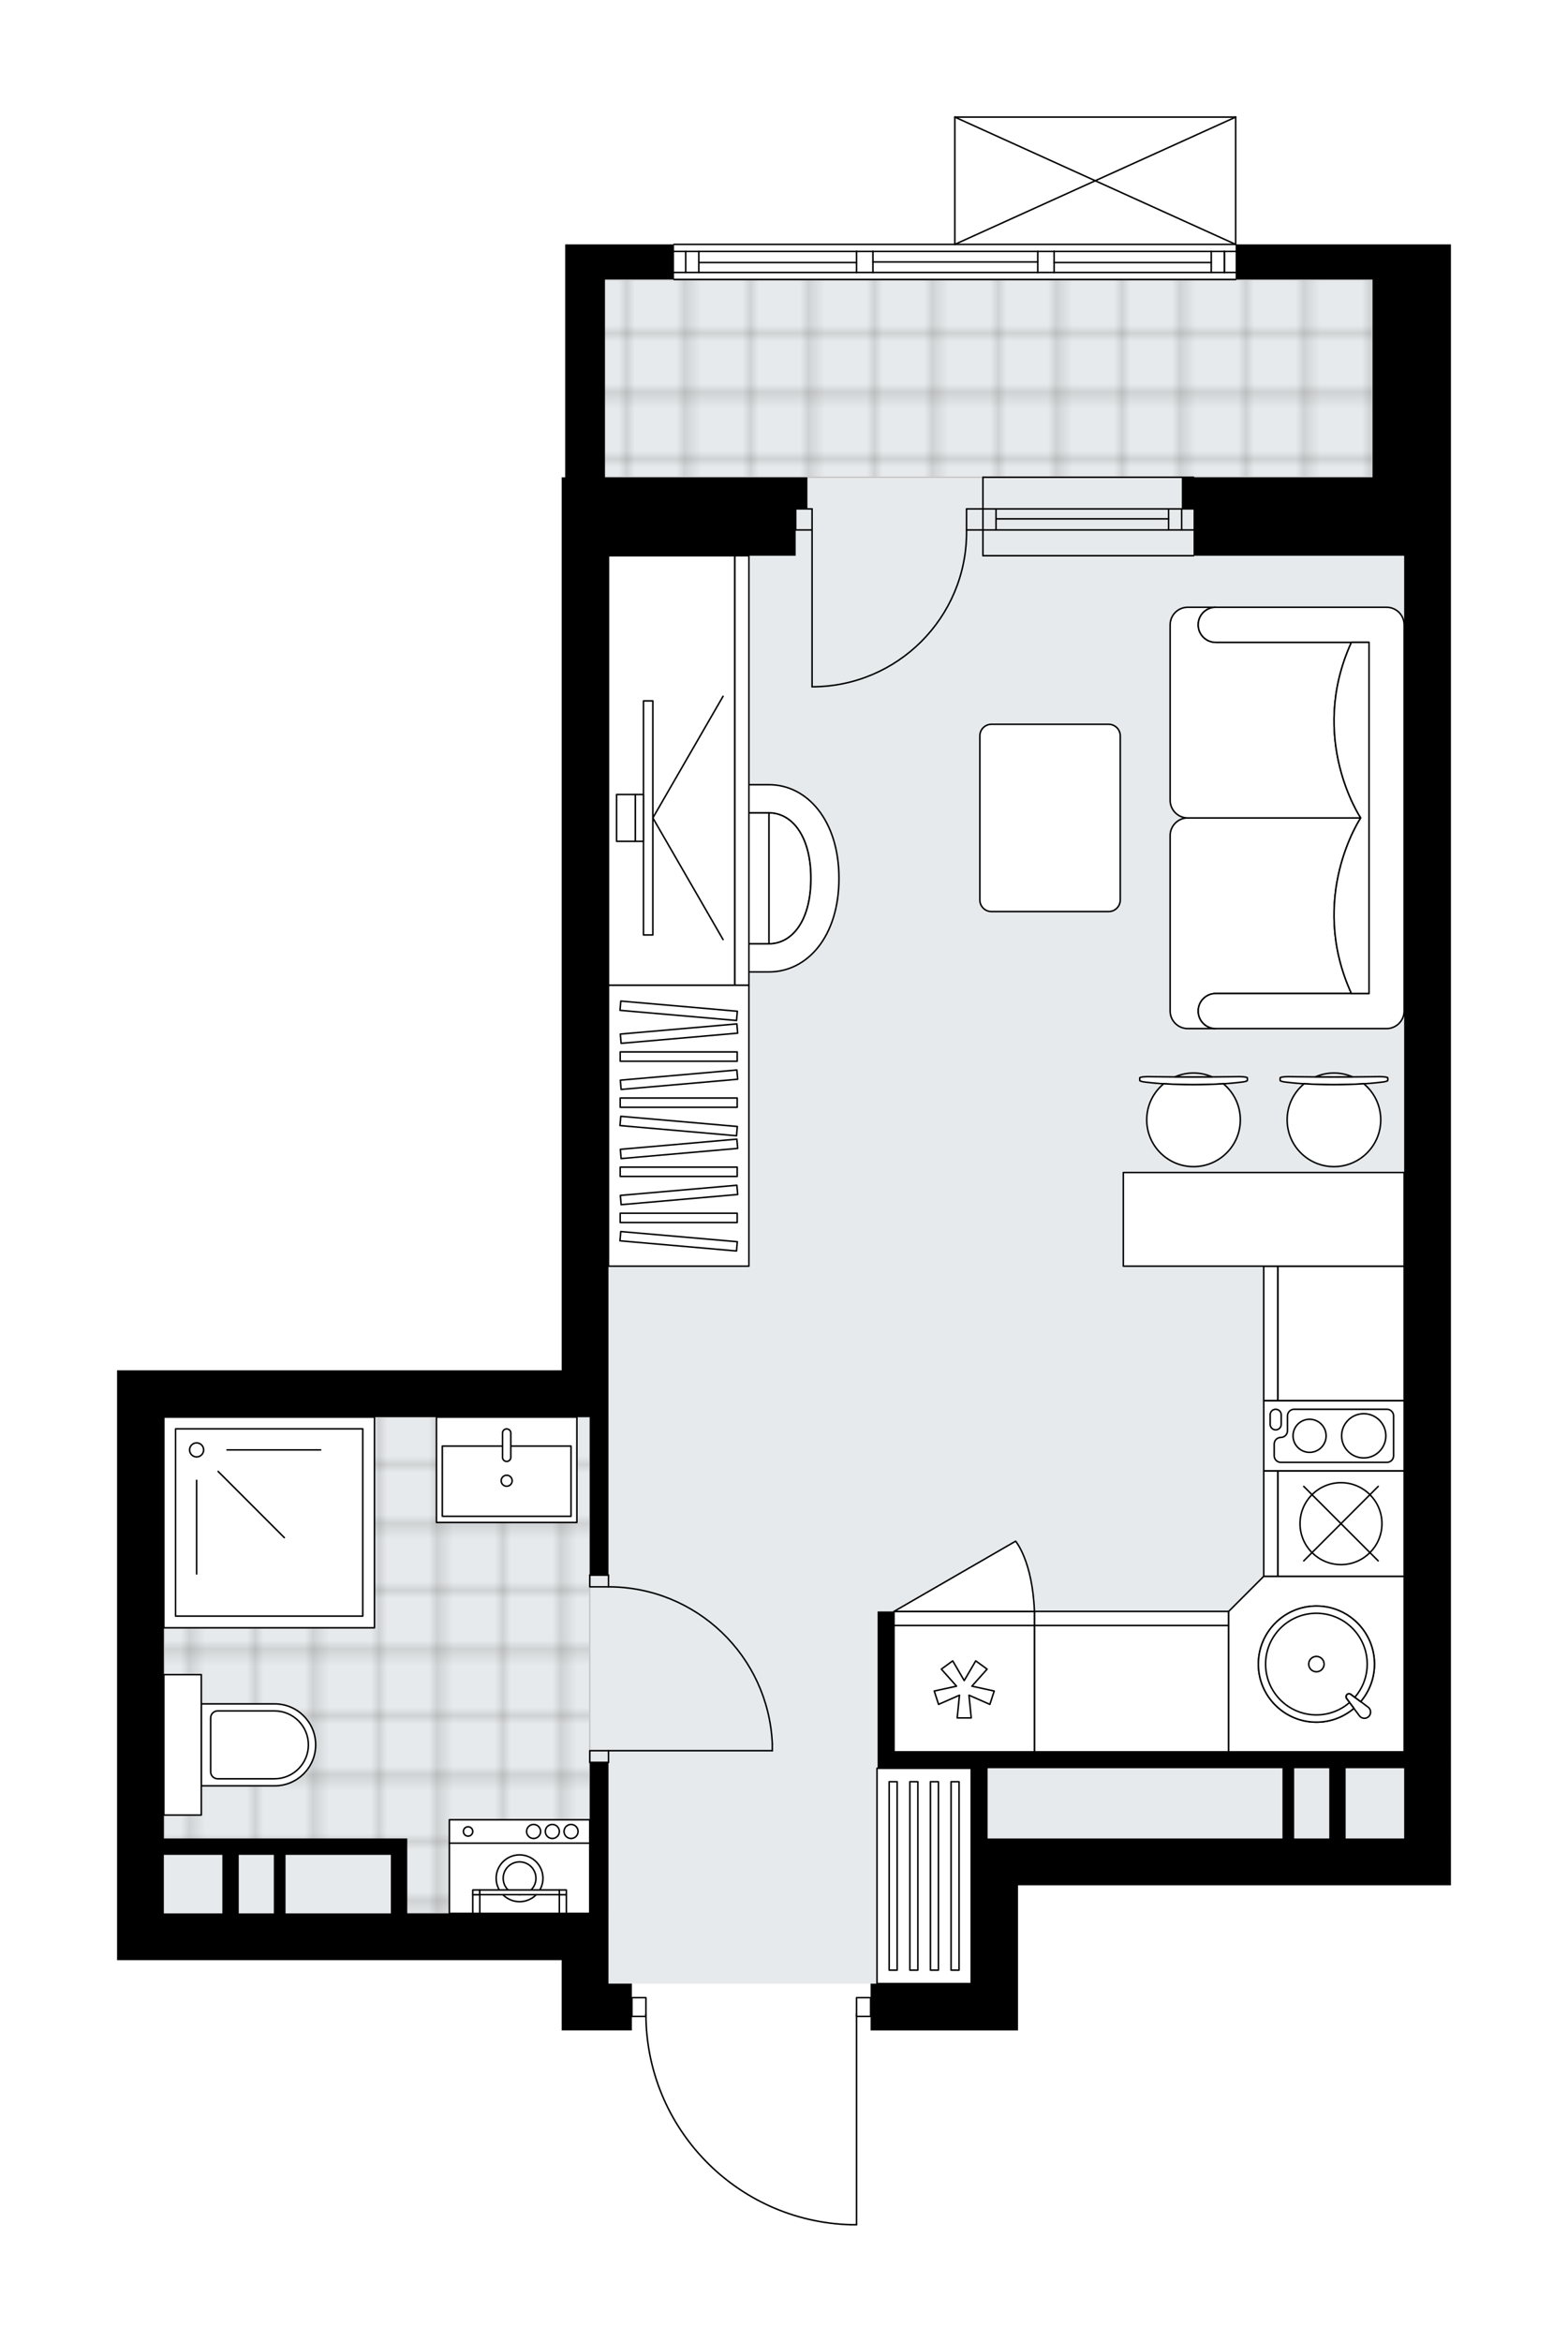 <svg xmlns="http://www.w3.org/2000/svg" xmlns:xlink="http://www.w3.org/1999/xlink" height="2000px" id="Layer_1" style="enable-background:new 0 0 1339.53 2000;" version="1.1" viewBox="0 0 1339.53 2000" width="1339.53px" x="0px" y="0px" xml:space="preserve">
<style type="text/css">
	.st0{fill:none;}
	.st1{opacity:0.25;fill:none;stroke:#070606;stroke-width:0.4;stroke-miterlimit:10;}
	.st2{fill:#FFFFFF;}
	.st3{fill:#E7EAEC;}
	.st4{fill:url(#SVGID_1_);stroke:#C8C8C8;stroke-width:1.3;stroke-miterlimit:10;}
	
		.st5{fill:url(#SVGID_00000052083166237800283300000000715937420658373532_);stroke:#C8C8C8;stroke-width:1.3;stroke-miterlimit:10;}
	.st6{fill:none;stroke:#000000;stroke-width:1.3;stroke-linecap:round;stroke-linejoin:round;stroke-miterlimit:10;}
	.st7{fill:#FFFFFF;stroke:#000000;stroke-width:1.3;stroke-linecap:round;stroke-linejoin:round;stroke-miterlimit:10;}
	.st8{fill:none;stroke:#000000;stroke-width:1.3;stroke-linecap:round;stroke-linejoin:round;}
	
		.st9{fill:none;stroke:#000000;stroke-width:1.3;stroke-linecap:round;stroke-linejoin:round;stroke-dasharray:9.865,9.865,0,0,0,0;}
	
		.st10{fill:none;stroke:#000000;stroke-width:1.3;stroke-linecap:round;stroke-linejoin:round;stroke-dasharray:9.995,9.995,0,0,0,0;}
	
		.st11{fill:none;stroke:#000000;stroke-width:1.3;stroke-linecap:round;stroke-linejoin:round;stroke-dasharray:9.996,9.996,0,0,0,0;}
	.st12{font-family:'Arial-BoldMT';}
	.st13{font-size:104.782px;}
	.st14{font-size:88.662px;}
	.st15{font-family:'ArialMT';}
	.st16{font-size:40px;}
</style>
<pattern height="14.57" id="New_Pattern_Swatch_2" patternUnits="userSpaceOnUse" style="overflow:visible;" viewBox="7.49 -22.06 14.57 14.57" width="14.57" x="-329.93" y="-0.08">
	<g>
		<rect class="st0" height="14.57" width="14.57" x="7.49" y="-22.06" />
		<g>
			<rect class="st1" height="7.29" width="7.29" x="14.77" y="-7.49" />
		</g>
		<g>
			<rect class="st1" height="7.29" width="7.29" x="0.2" y="-7.49" />
		</g>
		<g>
			<rect class="st1" height="7.29" width="7.29" x="22.06" y="-14.77" />
		</g>
		<g>
			<rect class="st1" height="7.29" width="7.29" x="7.49" y="-14.77" />
			<rect class="st1" height="7.29" width="7.29" x="14.77" y="-22.06" />
		</g>
		<g>
			<rect class="st1" height="7.29" width="7.29" x="0.2" y="-22.06" />
		</g>
		<g>
			<rect class="st1" height="7.29" width="7.29" x="22.06" y="-29.35" />
		</g>
		<g>
			<rect class="st1" height="7.29" width="7.29" x="7.49" y="-29.35" />
		</g>
	</g>
</pattern>
<path class="st2" d="M1239.53,208.72v65.97v199.92v1135.53h-39.98H869.68v123.95H829.7h-85.96v-11.34c0,0,0,0,0,0  h-11.34V1900c0,0.36-0.29,0.65-0.65,0.65h-5.24c-0.01,0-0.01,0-0.02,0c-47.23-1.4-91.36-20.84-124.27-54.74  c-32.29-33.26-50.34-76.91-51.01-123.17h-11.38c0,0,0,0,0,0v11.34h-19.99h-39.98v-59.98H139.98H100v-503.79h39.98h339.86V474.61  v-66.97h3V238.7v-29.99h92.31c0-0.36,0.29-0.65,0.65-0.65h239.25V100c0,0,0-0.01,0-0.01c0-0.04,0.01-0.07,0.02-0.11  c0.01-0.05,0.01-0.1,0.03-0.15c0,0,0,0,0-0.01c0.01-0.02,0.03-0.04,0.04-0.06c0.03-0.05,0.06-0.1,0.1-0.14  c0.03-0.03,0.06-0.04,0.09-0.06c0.04-0.03,0.07-0.06,0.12-0.07c0.04-0.02,0.08-0.02,0.13-0.03c0.04-0.01,0.07-0.02,0.11-0.02h239.9  c0.04,0,0.07,0.02,0.1,0.02c0.04,0.01,0.09,0.01,0.13,0.03c0.05,0.02,0.08,0.05,0.12,0.07c0.03,0.02,0.06,0.03,0.09,0.06  c0.04,0.04,0.07,0.09,0.1,0.14c0.01,0.02,0.03,0.03,0.04,0.06c0,0,0,0,0,0.01c0.02,0.05,0.02,0.1,0.03,0.15  c0.01,0.04,0.02,0.07,0.02,0.11c0,0,0,0.01,0,0.01v108.72h116.3H1239.53z" id="background" />
<g id="floor">
	<polygon class="st3" points="572.08,238.7 519.83,238.7 516.83,238.7 516.83,407.63 519.83,407.63 519.83,1210.31 139.98,1210.31    139.98,1634.13 519.83,1634.13 519.83,1694.1 829.7,1694.1 829.7,1570.16 1199.55,1570.16 1199.55,238.7  " />
	<pattern id="SVGID_1_" patternTransform="matrix(7.053 0 0 7.156 41318.73 32111.529)" xlink:href="#New_Pattern_Swatch_2">
	</pattern>
	<polygon class="st4" points="139.98,1210.31 139.98,1577.15 339.35,1577.15 339.35,1634.13 503.83,1634.13 503.83,1210.31  " />
	
		<pattern id="SVGID_00000124849113085402725290000013470734987758522813_" patternTransform="matrix(7.053 0 0 7.156 41318.73 32111.529)" xlink:href="#New_Pattern_Swatch_2">
	</pattern>
	
		<rect height="168.93" style="fill:url(#SVGID_00000124849113085402725290000013470734987758522813_);stroke:#C8C8C8;stroke-width:1.3;stroke-miterlimit:10;" width="656.73" x="515.83" y="238.7" />
	<g id="LWPOLYLINE_00000153679686622614951530000001782584953026481847_">
		<rect class="st6" height="10" width="15.99" x="503.83" y="1495.19" />
	</g>
	<g id="LWPOLYLINE_00000022561258515193417290000010904472830757343373_">
		<rect class="st6" height="10" width="15.99" x="503.83" y="1345.25" />
	</g>
	<g id="LINE_00000118361072844580692370000009518015305686196882_">
		<line class="st6" x1="519.83" x2="503.83" y1="1505.18" y2="1505.18" />
	</g>
	<g id="LINE_00000082329863536978800350000016552137556343515574_">
		<line class="st6" x1="519.83" x2="503.83" y1="1345.25" y2="1345.25" />
	</g>
	<g id="LINE_00000136382334208243976360000002436707182206194345_">
		<line class="st6" x1="519.83" x2="659.77" y1="1495.19" y2="1495.19" />
	</g>
	<g id="ARC_00000052784336194038202310000014956621890509085369_">
		<path class="st6" d="M519.83,1355.24c74.96,0.05,136.61,59.06,139.94,133.94" />
	</g>
	<g id="LINE_00000038385451661272877150000001799519990249428361_">
		<line class="st6" x1="659.77" x2="659.77" y1="1495.19" y2="1489.19" />
	</g>
	<g id="LWPOLYLINE_00000001644410661783022320000000066564947472724882_">
		<rect class="st6" height="15.99" width="12" x="539.82" y="1706.1" />
	</g>
	<g id="LWPOLYLINE_00000112634258755762577950000016669937960665324680_">
		<rect class="st6" height="15.99" width="12" x="731.74" y="1706.1" />
	</g>
	<g id="LWPOLYLINE_00000127734467447520114470000014867135026980288930_">
		<path class="st6" d="M726.5,1900c-97.3-2.88-174.68-82.59-174.69-179.93" />
	</g>
	<g id="LINE_00000053521465714939683130000002441151451776272522_">
		<line class="st6" x1="731.74" x2="731.74" y1="1720.07" y2="1900" />
	</g>
	<g id="LINE_00000078037358399128797240000010624034117187093923_">
		<line class="st6" x1="731.74" x2="726.5" y1="1900" y2="1900" />
	</g>
	<g id="ARC_00000119107225201565875580000003107873655076289971_">
		<path class="st6" d="M825.7,452.61c0.01,0.65,0.01,1.31,0.01,1.96c0.01,72.89-59.07,131.98-131.96,131.98" />
	</g>
	<g id="LINE_00000054267859009794860770000006569895157379244188_">
		<line class="st6" x1="693.76" x2="693.76" y1="452.61" y2="586.56" />
	</g>
	<g id="LINE_00000030462539226502402190000002944398942375650975_">
		<line class="st6" x1="839.7" x2="825.7" y1="452.61" y2="452.61" />
	</g>
	<g id="LINE_00000040573178052153015400000005182483368897587867_">
		<line class="st6" x1="825.7" x2="825.7" y1="452.61" y2="434.62" />
	</g>
	<g id="LINE_00000091005184380003563910000008790286882597334941_">
		<line class="st6" x1="825.7" x2="839.7" y1="434.62" y2="434.62" />
	</g>
	<g id="LINE_00000180340588299233358810000008788905102959842443_">
		<line class="st6" x1="679.76" x2="693.76" y1="434.62" y2="434.62" />
	</g>
	<g id="LINE_00000100360596009675640530000016132049001455289004_">
		<line class="st6" x1="693.76" x2="693.76" y1="434.62" y2="452.61" />
	</g>
	<g id="LINE_00000149361542080297909720000016170489443741602471_">
		<line class="st6" x1="693.76" x2="679.76" y1="452.61" y2="452.61" />
	</g>
	<g id="LINE_00000176765503894334447430000017481885872934409367_">
		<line class="st6" x1="679.76" x2="679.76" y1="434.62" y2="452.61" />
	</g>
	<g id="LINE_00000004517484003007061740000011609752862484649140_">
		<line class="st6" x1="1055.61" x2="575.8" y1="238.7" y2="238.7" />
	</g>
	<g id="LINE_00000138542831208950821680000010736354333285351579_">
		<line class="st6" x1="1045.97" x2="1045.97" y1="232.71" y2="214.71" />
	</g>
	<g id="LINE_00000174563529551498902060000011523973505974796184_">
		<line class="st6" x1="585.8" x2="585.8" y1="232.71" y2="214.71" />
	</g>
	<g id="LINE_00000107562918289062837680000003084411761065500595_">
		<line class="st6" x1="900.53" x2="1034.77" y1="224.21" y2="224.21" />
	</g>
	<g id="LINE_00000055694300772615385570000002716754393953268112_">
		<line class="st6" x1="597" x2="731.74" y1="224.21" y2="224.21" />
	</g>
	<g id="LINE_00000050649735824920857540000008781250342707733946_">
		<line class="st6" x1="597" x2="597" y1="214.71" y2="232.71" />
	</g>
	<g id="LINE_00000011722736525243540470000006489841520497533863_">
		<line class="st6" x1="1045.97" x2="1045.97" y1="232.71" y2="214.71" />
	</g>
	<g id="LINE_00000099646852450197014980000010807696994463265191_">
		<line class="st6" x1="1034.77" x2="1034.77" y1="214.71" y2="232.71" />
	</g>
	<g id="LINE_00000067197973146297583550000009959085776416188032_">
		<line class="st6" x1="886.54" x2="886.54" y1="232.71" y2="214.71" />
	</g>
	<g id="LINE_00000120535002481792779360000015091027818395965365_">
		<line class="st6" x1="886.54" x2="900.53" y1="214.71" y2="214.71" />
	</g>
	<g id="LINE_00000115488153333622413270000006114449144172568252_">
		<line class="st6" x1="900.53" x2="900.53" y1="214.71" y2="232.71" />
	</g>
	<g id="LINE_00000122713721480175386240000000256566446163589000_">
		<line class="st6" x1="900.53" x2="886.54" y1="232.71" y2="232.71" />
	</g>
	<g id="LINE_00000009571967118591815490000013521446938494289303_">
		<line class="st6" x1="575.8" x2="1055.61" y1="208.72" y2="208.72" />
	</g>
	<g id="LINE_00000057106811869699049830000016140325985361874578_">
		<line class="st6" x1="731.74" x2="731.74" y1="232.71" y2="214.71" />
	</g>
	<g id="LINE_00000179611718607073955250000011294155779551263891_">
		<line class="st6" x1="731.74" x2="745.73" y1="214.71" y2="214.71" />
	</g>
	<g id="LINE_00000031892968930091955210000002012276293946830497_">
		<line class="st6" x1="745.73" x2="745.73" y1="214.71" y2="232.71" />
	</g>
	<g id="LINE_00000104666562838287449380000017085446140640363687_">
		<line class="st6" x1="745.73" x2="731.74" y1="232.71" y2="232.71" />
	</g>
	<g id="LINE_00000008846917455364925770000008590421711403888801_">
		<line class="st6" x1="745.73" x2="886.54" y1="223.71" y2="223.71" />
	</g>
	<g id="LWPOLYLINE_00000111151603523123266830000008950273729180221116_">
		<line class="st6" x1="731.74" x2="575.8" y1="232.71" y2="232.71" />
	</g>
	<g id="LWPOLYLINE_00000059268691230979150610000009625487290612594063_">
		<line class="st6" x1="745.73" x2="886.54" y1="232.71" y2="232.71" />
	</g>
	<g id="LWPOLYLINE_00000183957503866453074560000011571328280015754112_">
		<line class="st6" x1="900.53" x2="1055.61" y1="232.71" y2="232.71" />
	</g>
	<g id="LWPOLYLINE_00000021096809403486399310000017501516420453452937_">
		<line class="st6" x1="731.74" x2="575.8" y1="214.71" y2="214.71" />
	</g>
	<g id="LWPOLYLINE_00000077319087395666573570000004790044073734453403_">
		<line class="st6" x1="745.73" x2="886.54" y1="214.71" y2="214.71" />
	</g>
	<g id="LWPOLYLINE_00000166642142278222669460000005710050184825116568_">
		<line class="st6" x1="900.53" x2="1055.61" y1="214.71" y2="214.71" />
	</g>
	<g id="LINE_00000106124404791489102590000005528470528044954531_">
		<line class="st6" x1="839.7" x2="1019.62" y1="452.61" y2="452.61" />
	</g>
	<g id="LINE_00000154416600490620103650000013382284808499672454_">
		<line class="st6" x1="839.7" x2="1019.62" y1="434.62" y2="434.62" />
	</g>
	<g id="LINE_00000057132470022330177620000007583290819046732933_">
		<line class="st6" x1="850.89" x2="998.29" y1="443.13" y2="443.13" />
	</g>
	<g id="LINE_00000083802158364642616160000017779204492658542731_">
		<line class="st6" x1="1009.48" x2="1009.48" y1="452.61" y2="434.62" />
	</g>
	<g id="LINE_00000120544955706530706910000000039867895205791631_">
		<line class="st6" x1="850.89" x2="850.89" y1="452.61" y2="434.62" />
	</g>
	<g id="LINE_00000155137778551783915820000015627222810214622633_">
		<line class="st6" x1="839.7" x2="1019.62" y1="474.61" y2="474.61" />
	</g>
	<g id="LINE_00000129182071303046761610000009606932800898013874_">
		<line class="st6" x1="1019.62" x2="839.7" y1="407.63" y2="407.63" />
	</g>
	<g id="LINE_00000122696435927837211290000016092453024641767836_">
		<line class="st6" x1="998.29" x2="998.29" y1="452.63" y2="434.64" />
	</g>
	<g id="LINE_00000013162176454756498340000017143093332729216931_">
		<line class="st6" x1="839.7" x2="839.7" y1="474.61" y2="407.63" />
	</g>
	<g id="LINE_00000099660012709718532330000017967240092673986225_">
		<line class="st6" x1="815.71" x2="1055.61" y1="100" y2="100" />
	</g>
	<g id="LINE_00000057128246027841281000000008710869767445020322_">
		<line class="st6" x1="1055.61" x2="1055.61" y1="100" y2="208.72" />
	</g>
	<g id="LINE_00000124164141187452151010000015134252555534227366_">
		<line class="st6" x1="815.71" x2="815.71" y1="208.72" y2="100" />
	</g>
	<g id="LWPOLYLINE_00000032645329924652501070000015662492060030495653_">
		<line class="st6" x1="1055.61" x2="815.71" y1="208.72" y2="100" />
	</g>
	<g id="LWPOLYLINE_00000034073122600738586660000015488182913773169062_">
		<line class="st6" x1="815.71" x2="1055.61" y1="208.72" y2="100" />
	</g>
	<g>
		<path d="M516.83,407.63V238.7h58.98v-29.99h-92.96v29.99v168.93h-3v66.97v695.71H139.98H100v503.79h39.98h339.86v59.98h39.98    h19.99v-39.98h-19.99v-19.99v-39.98v-128.95h-15.99v128.95H347.9v-63.97H333.9h-85.96H139.98V1210.3h363.85v134.94h15.99V1210.3    v-39.98V474.61h159.93v-39.98h10v-26.99h-10H516.83z M247.94,1584.15h85.96v49.98h-89.96v-49.98H247.94z M233.94,1584.15v49.98    h-29.99v-49.98H233.94z M189.96,1584.15v49.98h-49.98v-49.98H189.96z" />
		<path d="M1172.56,208.72h-116.95v29.99h116.95v35.99v132.95h-152.94h-10v26.99h10v39.98h152.94h26.99v1021.58H763.73v-119.95    h-13.99v119.95v13.99h79.97v59.98v39.98v83.97h-85.96v39.98h85.96h39.98v-123.95h329.86h39.98V474.61V274.69v-65.97H1172.56z     M843.69,1570.16v-59.98h251.9v59.98H843.69z M1199.55,1570.16h-93.96v-59.98h29.99v59.98h13.99v-59.98h49.98V1570.16z" />
	</g>
</g>
<g id="mebel">
	<g>
		<g>
			<g>
				<path class="st7" d="M556.89,791.12v-82.01c0-8.26,6.69-14.95,14.95-14.95h85.11v111.91h-85.11      C563.58,806.07,556.89,799.38,556.89,791.12z" />
				<path class="st7" d="M656.95,694.16c19.42,0,35.83,19.54,35.83,55.98s-16.2,55.93-35.83,55.93V694.16z" />
				<path class="st7" d="M656.95,830.06c32.74,0,59.77-30.24,59.77-79.92s-27.38-79.97-59.77-79.97h-85.07v23.99h85.07      c19.42,0,35.83,19.54,35.83,55.98s-16.2,55.93-35.83,55.93h-85.07v23.99H656.95z" />
			</g>
		</g>
		<g>
			
				<rect class="st7" height="107.96" transform="matrix(-4.413223e-10 -1 1 -4.413223e-10 -84.225 1231.835)" width="366.85" x="390.38" y="604.05" />
			
				<rect class="st7" height="12" transform="matrix(-2.359070e-10 -1 1 -2.359070e-10 -24.25 1291.81)" width="366.85" x="450.36" y="652.03" />
		</g>
		<g>
			<g>
				<g id="LINE_00000038376299021020861160000007638191299937050021_">
					<line class="st7" x1="557.72" x2="617.69" y1="698.55" y2="802.43" />
				</g>
				<g id="LINE_00000057859203101041703170000005901255225636649149_">
					<line class="st7" x1="557.72" x2="617.69" y1="698.55" y2="594.67" />
				</g>
			</g>
			
				<rect class="st7" height="199.92" transform="matrix(-1 1.844759e-10 -1.844759e-10 -1 1107.436 1397.097)" width="8" x="549.72" y="598.59" />
			<rect class="st7" height="39.98" width="7" x="542.72" y="678.56" />
			
				<rect class="st7" height="39.98" transform="matrix(-1 1.804950e-10 -1.804950e-10 -1 1069.452 1397.097)" width="15.99" x="526.73" y="678.56" />
		</g>
	</g>
	<g>
		
			<rect class="st7" height="239.9" transform="matrix(-1 -1.435320e-10 1.435320e-10 -1 1159.605 1922.809)" width="119.95" x="519.83" y="841.45" />
		<g>
			
				<rect class="st7" height="7.94" transform="matrix(-1 -1.347701e-10 1.347701e-10 -1 1159.605 2080.254)" width="99.96" x="529.82" y="1036.16" />
			
				<rect class="st7" height="7.94" transform="matrix(-1 -1.347608e-10 1.347608e-10 -1 1159.605 2001.532)" width="99.96" x="529.82" y="996.79" />
			
				<rect class="st7" height="7.94" transform="matrix(-1 -1.347519e-10 1.347519e-10 -1 1159.605 1883.448)" width="99.96" x="529.82" y="937.75" />
			
				<rect class="st7" height="7.94" transform="matrix(-1 -1.347519e-10 1.347519e-10 -1 1159.605 1804.726)" width="99.96" x="529.82" y="898.39" />
			
				<rect class="st7" height="7.94" transform="matrix(-0.996 -0.087 0.087 -0.996 1065.03 2166.115)" width="99.96" x="529.82" y="1055.84" />
			
				<rect class="st7" height="7.94" transform="matrix(-0.996 -0.087 0.087 -0.996 1073.607 1969.684)" width="99.96" x="529.82" y="957.43" />
			
				<rect class="st7" height="7.94" transform="matrix(-0.996 -0.087 0.087 -0.996 1082.183 1773.253)" width="99.96" x="529.82" y="859.03" />
			
				<rect class="st7" height="7.94" transform="matrix(-0.996 0.087 -0.087 -0.996 1246.336 1986.476)" width="99.96" x="529.82" y="1016.47" />
			
				<rect class="st7" height="7.94" transform="matrix(-0.996 0.087 -0.087 -0.996 1242.906 1907.904)" width="99.96" x="529.82" y="977.11" />
			
				<rect class="st7" height="7.94" transform="matrix(-0.996 0.087 -0.087 -0.996 1237.76 1790.045)" width="99.96" x="529.82" y="918.07" />
			
				<rect class="st7" height="7.94" transform="matrix(-0.996 0.087 -0.087 -0.996 1234.33 1711.473)" width="99.96" x="529.82" y="878.71" />
		</g>
	</g>
	<g>
		
			<rect class="st7" height="107.96" transform="matrix(-4.686936e-11 1 -1 -4.686936e-11 2284.4 -6.735)" width="114.95" x="1088.09" y="1084.85" />
		
			<rect class="st7" height="12" transform="matrix(-4.686936e-11 1 -1 -4.686936e-11 2224.425 53.24)" width="114.95" x="1028.12" y="1132.83" />
	</g>
	<g>
		
			<rect class="st7" height="107.96" transform="matrix(-1 -3.231738e-11 3.231738e-11 -1 1933.284 2884.416)" width="165.93" x="883.68" y="1388.23" />
		
			<rect class="st7" height="12" transform="matrix(-1 -3.231738e-11 3.231738e-11 -1 1933.284 2764.465)" width="165.93" x="883.68" y="1376.23" />
	</g>
	<g>
		<path class="st7" d="M1038.61,848.49L1038.61,848.49c-8.28,0-14.99,6.71-14.99,14.99v0c0,8.28,6.71,14.99,14.99,14.99l0,0h-23.93    c-8.31,0-15.05-6.74-15.05-15.05V713.61c0-8.29,6.78-15.07,15.07-15.07l147.78,0c0,0-45.49,67.62-7.97,149.93H1038.61z" />
		<path class="st7" d="M1038.61,548.61L1038.61,548.61c-8.28,0-14.99-6.71-14.99-14.99v0c0-8.28,6.71-14.99,14.99-14.99l0,0h-23.93    c-8.31,0-15.05,6.74-15.05,15.05v149.81c0,8.29,6.78,15.07,15.07,15.07l147.78,0c0,0-45.49-67.62-7.97-149.93H1038.61z" />
		<path class="st7" d="M1184.55,878.47h-145.94c-8.28,0-14.99-6.71-14.99-14.99l0,0c0-8.28,6.71-14.99,14.99-14.99h130.95V548.61    h-130.95c-8.28,0-14.99-6.71-14.99-14.99l0,0c0-8.28,6.71-14.99,14.99-14.99h145.94c8.28,0,14.99,6.71,14.99,14.99v329.86    C1199.55,871.73,1192.8,878.47,1184.55,878.47z" />
		<path class="st7" d="M1154.5,548.61c-37.52,82.32,7.97,149.93,7.97,149.93v0.01c0,0-45.49,67.62-7.97,149.93h15.06V548.61    L1154.5,548.61z" />
	</g>
	<g>
		<g>
			<g id="LINE_00000052821734642594630970000002672653292828024195_">
				<path class="st7" d="M1061.19,924.13c-24.2,3.04-58.93,3.04-83.13,0c-2.79-0.35-4.41-0.88-4.41-1.43v-0.14v-1.98      c0-0.6,3.13-1.08,7-1.08c25.92,0.41,52.05,0.41,77.97,0c3.86,0,7,0.48,7,1.08v1.98v0.14      C1065.6,923.25,1063.98,923.78,1061.19,924.13z" />
			</g>
			<g>
				<path class="st7" d="M1035.44,919.69c-4.85-2.1-10.2-3.27-15.82-3.27s-10.97,1.17-15.82,3.27      C1014.35,919.76,1024.89,919.76,1035.44,919.69z" />
				<path class="st7" d="M1045.09,925.58c-16.3,1.06-34.63,1.06-50.93,0c-8.87,7.33-14.52,18.42-14.52,30.82      c0,22.08,17.9,39.98,39.98,39.98c22.08,0,39.98-17.9,39.98-39.98C1059.6,944,1053.95,932.92,1045.09,925.58z" />
			</g>
		</g>
		<g>
			<g id="LINE_00000147904308162059863150000013646222215995009194_">
				<path class="st7" d="M1181.14,924.13c-24.2,3.04-58.93,3.04-83.13,0c-2.79-0.35-4.41-0.88-4.41-1.43v-0.14v-1.98      c0-0.6,3.13-1.08,7-1.08c25.92,0.41,52.05,0.41,77.97,0c3.86,0,7,0.48,7,1.08v1.98v0.14      C1185.55,923.25,1183.93,923.78,1181.14,924.13z" />
			</g>
			<g>
				<path class="st7" d="M1155.39,919.69c-4.85-2.1-10.2-3.27-15.82-3.27s-10.97,1.17-15.82,3.27      C1134.3,919.76,1144.84,919.76,1155.39,919.69z" />
				<path class="st7" d="M1165.04,925.58c-16.3,1.06-34.63,1.06-50.93,0c-8.87,7.33-14.52,18.42-14.52,30.82      c0,22.08,17.9,39.98,39.98,39.98c22.08,0,39.98-17.9,39.98-39.98C1179.55,944,1173.9,932.92,1165.04,925.58z" />
			</g>
		</g>
		<rect class="st7" height="79.97" width="239.9" x="959.64" y="1001.39" />
	</g>
	<g>
		<path class="st7" d="M957.03,768.63V628.47c0-5.46-4.43-9.89-9.89-9.89H846.97c-5.46,0-9.89,4.43-9.89,9.89v140.16    c0,5.46,4.43,9.89,9.89,9.89h100.18C952.61,778.52,957.03,774.09,957.03,768.63z" />
	</g>
	<g>
		<rect class="st7" height="183.92" width="80.48" x="749.22" y="1510.18" />
		
			<rect class="st7" height="160.93" transform="matrix(-1 -1.224647e-16 1.224647e-16 -1 1526.036 3204.285)" width="6.82" x="759.61" y="1521.68" />
		
			<rect class="st7" height="160.93" transform="matrix(-1 -1.224647e-16 1.224647e-16 -1 1561.409 3204.285)" width="6.82" x="777.29" y="1521.68" />
		
			<rect class="st7" height="160.93" transform="matrix(-1 -1.224647e-16 1.224647e-16 -1 1596.55 3204.285)" width="6.82" x="794.86" y="1521.68" />
		
			<rect class="st7" height="160.93" transform="matrix(-1 -1.224647e-16 1.224647e-16 -1 1631.806 3204.285)" width="6.82" x="812.49" y="1521.68" />
	</g>
	<g>
		<path class="st7" d="M269.67,1490.19L269.67,1490.19c0,19.32-15.66,34.99-34.99,34.99h-62.71v-69.97h62.71    C254,1455.2,269.67,1470.86,269.67,1490.19z" />
		
			<rect class="st7" height="31.99" transform="matrix(4.465234e-11 -1 1 4.465234e-11 -1334.21 1646.164)" width="119.95" x="96" y="1474.19" />
		<path class="st7" d="M263.46,1490.19L263.46,1490.19c0,16.01-12.98,28.99-28.99,28.99h-48.51c-3.31,0-6-2.69-6-6v-45.98    c0-3.31,2.69-6,6-6h48.51C250.48,1461.2,263.46,1474.18,263.46,1490.19z" />
	</g>
	<g>
		<g>
			
				<rect class="st7" height="59.98" transform="matrix(-1 -1.224647e-16 1.224647e-16 -1 887.717 3208.28)" width="119.95" x="383.88" y="1574.15" />
			
				<rect class="st7" height="19.99" transform="matrix(-1 -1.224647e-16 1.224647e-16 -1 887.717 3128.313)" width="119.95" x="383.88" y="1554.16" />
			<g id="CIRCLE_00000127745419444884077700000013121189422984126606_">
				<circle class="st7" cx="443.86" cy="1604.14" r="19.99" />
			</g>
			<g id="CIRCLE_00000140733385971164150550000010984606516269316798_">
				<circle class="st7" cx="443.86" cy="1604.14" r="13.99" />
			</g>
			<g id="CIRCLE_00000091723678072479813330000018131460124924036781_">
				<circle class="st7" cx="399.88" cy="1564.16" r="4" />
			</g>
			<g id="CIRCLE_00000080896110572797488050000015953371984259064960_">
				<circle class="st7" cx="455.85" cy="1564.16" r="6" />
			</g>
			<g id="CIRCLE_00000065793147101088758820000006309090397737365910_">
				<circle class="st7" cx="471.85" cy="1564.16" r="6" />
			</g>
			<g id="CIRCLE_00000026846422510031390770000009418727791139926168_">
				<circle class="st7" cx="487.84" cy="1564.16" r="6" />
			</g>
		</g>
		<g>
			
				<rect class="st7" height="15.99" transform="matrix(-1 -1.224647e-16 1.224647e-16 -1 961.687 3252.262)" width="6" x="477.84" y="1618.13" />
			
				<rect class="st7" height="4" transform="matrix(-1 -1.224647e-16 1.224647e-16 -1 961.687 3232.271)" width="6" x="477.84" y="1614.14" />
			
				<rect class="st7" height="15.99" transform="matrix(-1 -1.224647e-16 1.224647e-16 -1 813.747 3252.262)" width="6" x="403.87" y="1618.13" />
			
				<rect class="st7" height="4" transform="matrix(-1 -1.224647e-16 1.224647e-16 -1 813.747 3232.271)" width="6" x="403.87" y="1614.14" />
			<rect class="st7" height="4" width="67.97" x="409.87" y="1614.14" />
		</g>
	</g>
	<g>
		
			<rect class="st7" height="179.93" transform="matrix(4.491724e-11 -1 1 4.491724e-11 -1070.319 1530.212)" width="179.93" x="139.98" y="1210.3" />
		
			<rect class="st7" height="159.93" transform="matrix(4.487927e-11 -1 1 4.487927e-11 -1070.319 1530.212)" width="159.93" x="149.98" y="1220.3" />
		<circle class="st7" cx="167.97" cy="1238.29" r="6" />
		<line class="st7" x1="167.97" x2="167.97" y1="1264.28" y2="1344.25" />
		<line class="st7" x1="186.35" x2="242.89" y1="1256.67" y2="1313.21" />
		<line class="st7" x1="193.96" x2="273.93" y1="1238.29" y2="1238.29" />
	</g>
	<g>
		<rect class="st7" height="89.96" width="119.96" x="372.88" y="1210.3" />
		<rect class="st7" height="59.98" width="109.95" x="377.87" y="1235.03" />
		<path class="st7" d="M432.84,1248.16L432.84,1248.16c-1.95,0-3.54-1.58-3.54-3.54v-20.73c0-1.95,1.58-3.54,3.54-3.54l0,0    c1.95,0,3.54,1.58,3.54,3.54v20.73C436.38,1246.58,434.8,1248.16,432.84,1248.16z" />
		<circle class="st7" cx="432.84" cy="1264.63" r="4.7" />
	</g>
	<g>
		
			<rect class="st7" height="107.96" transform="matrix(-1 -1.224647e-16 1.224647e-16 -1 1647.444 2884.416)" width="119.95" x="763.75" y="1388.23" />
		
			<rect class="st7" height="12" transform="matrix(-1 -1.224647e-16 1.224647e-16 -1 1647.444 2764.465)" width="119.95" x="763.75" y="1376.23" />
		<polygon class="st7" points="827.78,1447.79 829.72,1467.2 817.72,1467.2 819.67,1447.79 801.81,1455.63 798.1,1444.23     817.16,1440.07 804.18,1425.52 813.89,1418.47 823.72,1435.31 833.56,1418.47 843.26,1425.52 830.29,1440.07 849.34,1444.23     845.64,1455.63   " />
		<path class="st7" d="M763.75,1376.23l103.88-59.98c0,0,14.47,16.88,16.07,59.98H763.75z" />
	</g>
	<g>
		
			<rect class="st7" height="119.95" transform="matrix(-1.836970e-16 1 -1 -1.836970e-16 2365.887 86.707)" width="59.98" x="1109.6" y="1166.32" />
		<path class="st7" d="M1184.87,1203.59h-79.33c-3.13,0-5.67,2.54-5.67,5.67v12.71c0,3.13-2.54,5.67-5.67,5.67l0,0    c-3.13,0-5.67,2.54-5.67,5.67v9.95c0,3.13,2.54,5.67,5.67,5.67h90.66c3.13,0,5.67-2.54,5.67-5.67v-34    C1190.53,1206.13,1188,1203.59,1184.87,1203.59z" />
		<path class="st7" d="M1085.09,1216.45v-8.14c0-2.61,2.11-4.72,4.72-4.72h0c2.61,0,4.72,2.11,4.72,4.72v8.14    c0,2.61-2.11,4.72-4.72,4.72h0C1087.2,1221.17,1085.09,1219.06,1085.09,1216.45z" />
		<circle class="st7" cx="1118.76" cy="1226.26" r="14.13" />
		<circle class="st7" cx="1165.03" cy="1226.26" r="18.89" />
	</g>
	<g>
		<polygon class="st7" points="1049.63,1376.23 1049.63,1496.19 1199.57,1496.19 1199.57,1346.25 1079.61,1346.25   " />
		<g id="ARC_00000073686715845933307890000015299693273019908537_">
			<path class="st7" d="M1168.74,1457.97c0.41,0.31,0.77,0.67,1.08,1.08c1.75,2.34,1.26,5.66-1.08,7.41     c-2.34,1.75-5.66,1.26-7.41-1.08l-11.18-15c-0.42-0.79-0.42-1.73,0-2.52c0.7-1.29,2.3-1.76,3.59-1.07L1168.74,1457.97z" />
		</g>
		<path class="st7" d="M1156.61,1459.04l-6.46-8.66c-0.42-0.79-0.42-1.73,0-2.52c0.7-1.29,2.3-1.76,3.59-1.07l8.67,6.46    c7.33-8.64,11.77-19.81,11.77-32.03c0-27.38-22.2-49.58-49.58-49.58c-27.38,0-49.58,22.2-49.58,49.58    c0,27.38,22.2,49.58,49.58,49.58C1136.81,1470.8,1147.97,1466.36,1156.61,1459.04z" />
		<path class="st7" d="M1156.61,1459.04l-6.46-8.66c-0.42-0.79-0.42-1.73,0-2.52c0.7-1.29,2.3-1.76,3.59-1.07l8.67,6.46    c7.33-8.64,11.77-19.81,11.77-32.03c0-27.38-22.2-49.58-49.58-49.58c-27.38,0-49.58,22.2-49.58,49.58    c0,27.38,22.2,49.58,49.58,49.58C1136.81,1470.8,1147.97,1466.36,1156.61,1459.04z" />
		<path class="st7" d="M1150.15,1450.38c-0.42-0.79-0.42-1.73,0-2.52c0.7-1.29,2.3-1.76,3.59-1.07l3.69,2.75    c6.57-7.6,10.56-17.49,10.56-28.32c0-23.97-19.43-43.4-43.4-43.4c-23.97,0-43.4,19.43-43.4,43.4c0,23.97,19.43,43.4,43.4,43.4    c10.83,0,20.71-3.99,28.31-10.55L1150.15,1450.38z" />
		<circle class="st7" cx="1124.6" cy="1421.22" r="6.57" />
	</g>
	<g>
		
			<rect class="st7" height="107.96" transform="matrix(-1.836970e-16 1 -1 -1.836970e-16 2446.853 155.678)" width="89.96" x="1100.61" y="1247.29" />
		
			<rect class="st7" height="12" transform="matrix(-1.836970e-16 1 -1 -1.836970e-16 2386.878 215.654)" width="89.96" x="1040.63" y="1295.27" />
		<circle class="st7" cx="1145.59" cy="1301.27" r="34.99" />
		<line class="st7" x1="1177.39" x2="1113.78" y1="1333.07" y2="1269.46" />
		<line class="st7" x1="1113.78" x2="1177.39" y1="1333.07" y2="1269.46" />
	</g>
</g>
</svg>